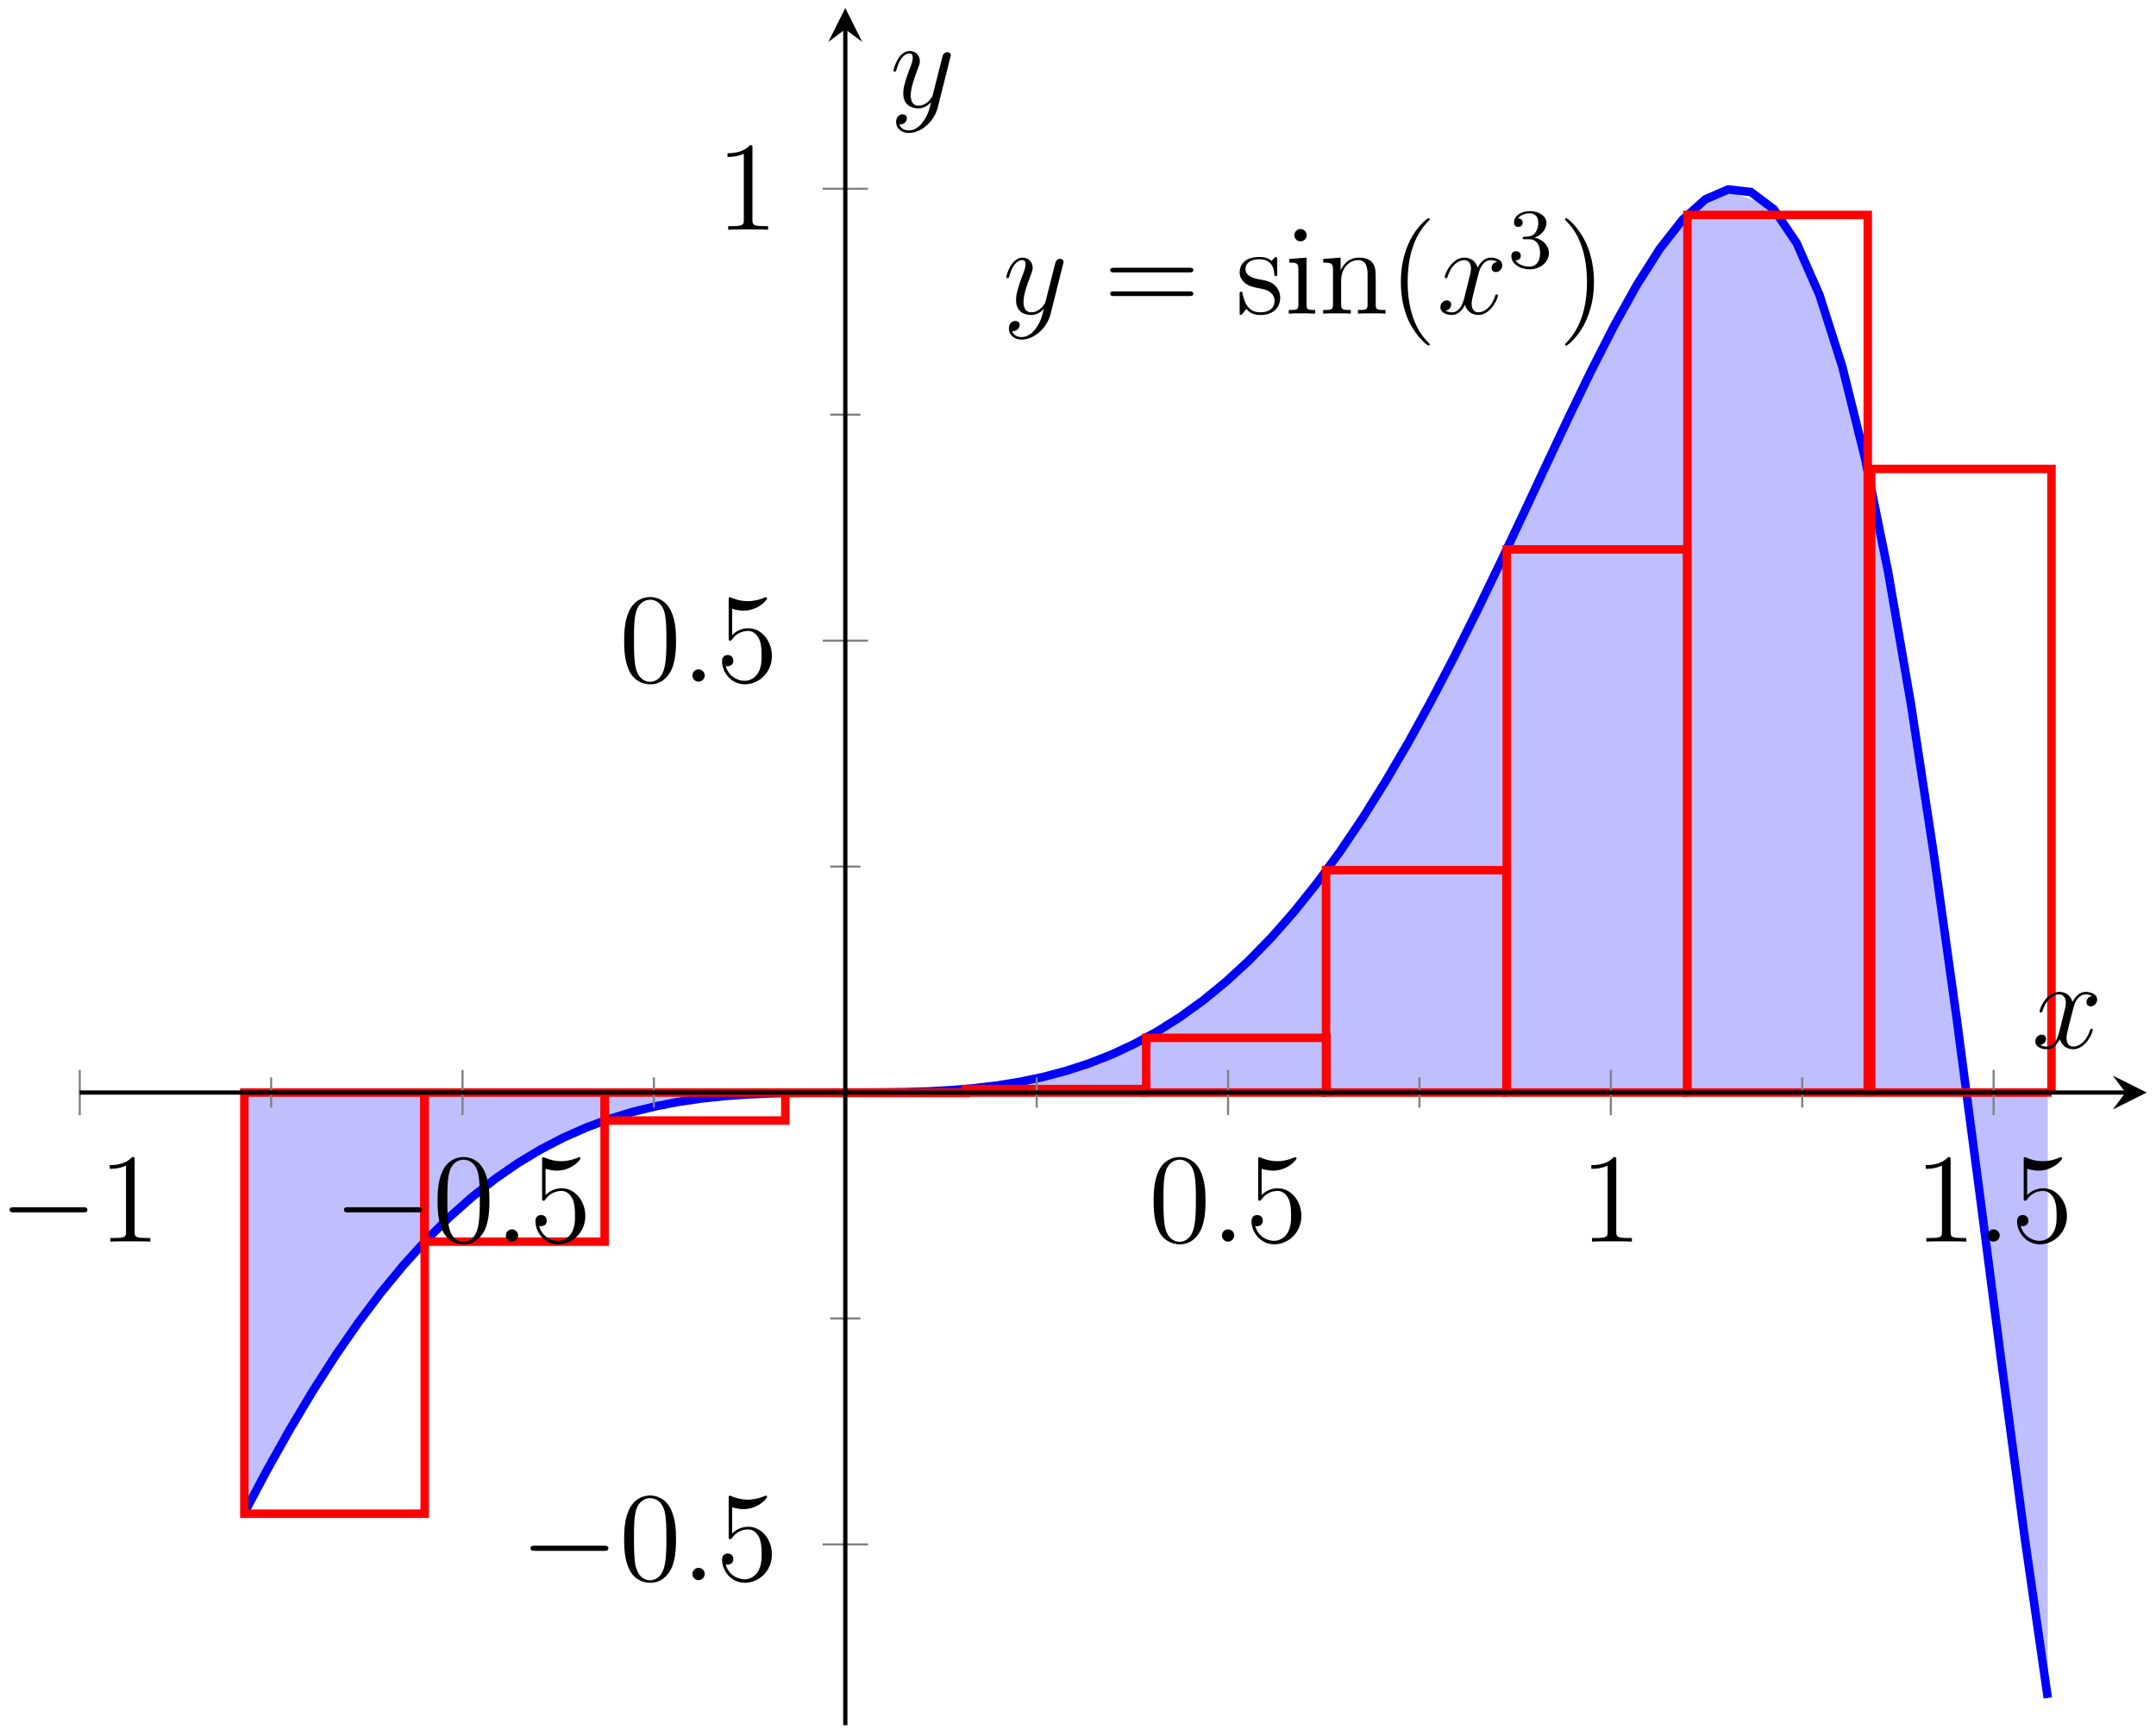<?xml version="1.0" encoding="UTF-8"?>
<svg xmlns="http://www.w3.org/2000/svg" xmlns:xlink="http://www.w3.org/1999/xlink" width="202.64pt" height="163.182pt" viewBox="0 0 202.64 163.182" version="1.1">
<defs>
<g>
<symbol overflow="visible" id="glyph0-0">
<path style="stroke:none;" d=""/>
</symbol>
<symbol overflow="visible" id="glyph0-1">
<path style="stroke:none;" d="M 3.141 1.344 C 2.828 1.797 2.359 2.203 1.766 2.203 C 1.625 2.203 1.047 2.172 0.875 1.625 C 0.906 1.641 0.969 1.641 0.984 1.641 C 1.344 1.641 1.594 1.328 1.594 1.047 C 1.594 0.781 1.359 0.688 1.188 0.688 C 0.984 0.688 0.578 0.828 0.578 1.406 C 0.578 2.016 1.094 2.438 1.766 2.438 C 2.969 2.438 4.172 1.344 4.5 0.016 L 5.672 -4.656 C 5.688 -4.703 5.719 -4.781 5.719 -4.859 C 5.719 -5.031 5.562 -5.156 5.391 -5.156 C 5.281 -5.156 5.031 -5.109 4.938 -4.75 L 4.047 -1.234 C 4 -1.016 4 -0.984 3.891 -0.859 C 3.656 -0.531 3.266 -0.125 2.688 -0.125 C 2.016 -0.125 1.953 -0.781 1.953 -1.094 C 1.953 -1.781 2.281 -2.703 2.609 -3.562 C 2.734 -3.906 2.812 -4.078 2.812 -4.312 C 2.812 -4.812 2.453 -5.266 1.859 -5.266 C 0.766 -5.266 0.328 -3.531 0.328 -3.438 C 0.328 -3.391 0.375 -3.328 0.453 -3.328 C 0.562 -3.328 0.578 -3.375 0.625 -3.547 C 0.906 -4.547 1.359 -5.031 1.828 -5.031 C 1.938 -5.031 2.141 -5.031 2.141 -4.641 C 2.141 -4.328 2.016 -3.984 1.828 -3.531 C 1.25 -1.953 1.25 -1.562 1.25 -1.281 C 1.25 -0.141 2.062 0.125 2.656 0.125 C 3 0.125 3.438 0.016 3.844 -0.438 L 3.859 -0.422 C 3.688 0.281 3.562 0.75 3.141 1.344 Z M 3.141 1.344 "/>
</symbol>
<symbol overflow="visible" id="glyph0-2">
<path style="stroke:none;" d="M 5.672 -4.875 C 5.281 -4.812 5.141 -4.516 5.141 -4.297 C 5.141 -4 5.359 -3.906 5.531 -3.906 C 5.891 -3.906 6.141 -4.219 6.141 -4.547 C 6.141 -5.047 5.562 -5.266 5.062 -5.266 C 4.344 -5.266 3.938 -4.547 3.828 -4.328 C 3.547 -5.219 2.812 -5.266 2.594 -5.266 C 1.375 -5.266 0.734 -3.703 0.734 -3.438 C 0.734 -3.391 0.781 -3.328 0.859 -3.328 C 0.953 -3.328 0.984 -3.406 1 -3.453 C 1.406 -4.781 2.219 -5.031 2.562 -5.031 C 3.094 -5.031 3.203 -4.531 3.203 -4.25 C 3.203 -3.984 3.125 -3.703 2.984 -3.125 L 2.578 -1.5 C 2.406 -0.781 2.062 -0.125 1.422 -0.125 C 1.359 -0.125 1.062 -0.125 0.812 -0.281 C 1.25 -0.359 1.344 -0.719 1.344 -0.859 C 1.344 -1.094 1.156 -1.25 0.938 -1.25 C 0.641 -1.25 0.328 -0.984 0.328 -0.609 C 0.328 -0.109 0.891 0.125 1.406 0.125 C 1.984 0.125 2.391 -0.328 2.641 -0.828 C 2.828 -0.125 3.438 0.125 3.875 0.125 C 5.094 0.125 5.734 -1.453 5.734 -1.703 C 5.734 -1.766 5.688 -1.812 5.625 -1.812 C 5.516 -1.812 5.5 -1.75 5.469 -1.656 C 5.141 -0.609 4.453 -0.125 3.906 -0.125 C 3.484 -0.125 3.266 -0.438 3.266 -0.922 C 3.266 -1.188 3.312 -1.375 3.5 -2.156 L 3.922 -3.797 C 4.094 -4.5 4.5 -5.031 5.062 -5.031 C 5.078 -5.031 5.422 -5.031 5.672 -4.875 Z M 5.672 -4.875 "/>
</symbol>
<symbol overflow="visible" id="glyph0-3">
<path style="stroke:none;" d="M 2.203 -0.578 C 2.203 -0.922 1.906 -1.156 1.625 -1.156 C 1.281 -1.156 1.047 -0.875 1.047 -0.578 C 1.047 -0.234 1.328 0 1.609 0 C 1.953 0 2.203 -0.281 2.203 -0.578 Z M 2.203 -0.578 "/>
</symbol>
<symbol overflow="visible" id="glyph1-0">
<path style="stroke:none;" d=""/>
</symbol>
<symbol overflow="visible" id="glyph1-1">
<path style="stroke:none;" d="M 8.062 -3.875 C 8.234 -3.875 8.453 -3.875 8.453 -4.094 C 8.453 -4.312 8.25 -4.312 8.062 -4.312 L 1.031 -4.312 C 0.859 -4.312 0.641 -4.312 0.641 -4.094 C 0.641 -3.875 0.844 -3.875 1.031 -3.875 Z M 8.062 -1.656 C 8.234 -1.656 8.453 -1.656 8.453 -1.859 C 8.453 -2.094 8.25 -2.094 8.062 -2.094 L 1.031 -2.094 C 0.859 -2.094 0.641 -2.094 0.641 -1.875 C 0.641 -1.656 0.844 -1.656 1.031 -1.656 Z M 8.062 -1.656 "/>
</symbol>
<symbol overflow="visible" id="glyph1-2">
<path style="stroke:none;" d="M 3.922 -5.062 C 3.922 -5.266 3.922 -5.328 3.797 -5.328 C 3.703 -5.328 3.484 -5.062 3.391 -4.953 C 3.031 -5.266 2.656 -5.328 2.266 -5.328 C 0.828 -5.328 0.391 -4.547 0.391 -3.891 C 0.391 -3.75 0.391 -3.328 0.844 -2.922 C 1.234 -2.578 1.641 -2.5 2.188 -2.391 C 2.844 -2.266 3 -2.219 3.297 -1.984 C 3.516 -1.812 3.672 -1.547 3.672 -1.203 C 3.672 -0.688 3.375 -0.125 2.312 -0.125 C 1.531 -0.125 0.953 -0.578 0.688 -1.766 C 0.641 -1.984 0.641 -2 0.641 -2.016 C 0.609 -2.062 0.562 -2.062 0.531 -2.062 C 0.391 -2.062 0.391 -2 0.391 -1.781 L 0.391 -0.156 C 0.391 0.062 0.391 0.125 0.516 0.125 C 0.578 0.125 0.578 0.109 0.781 -0.141 C 0.844 -0.234 0.844 -0.25 1.031 -0.438 C 1.484 0.125 2.125 0.125 2.328 0.125 C 3.578 0.125 4.203 -0.578 4.203 -1.516 C 4.203 -2.156 3.812 -2.547 3.703 -2.656 C 3.281 -3.031 2.953 -3.094 2.156 -3.234 C 1.812 -3.312 0.938 -3.484 0.938 -4.203 C 0.938 -4.562 1.188 -5.109 2.266 -5.109 C 3.562 -5.109 3.641 -4 3.656 -3.641 C 3.672 -3.531 3.75 -3.531 3.797 -3.531 C 3.922 -3.531 3.922 -3.594 3.922 -3.812 Z M 3.922 -5.062 "/>
</symbol>
<symbol overflow="visible" id="glyph1-3">
<path style="stroke:none;" d="M 2.078 -7.359 C 2.078 -7.672 1.828 -7.953 1.5 -7.953 C 1.188 -7.953 0.922 -7.703 0.922 -7.375 C 0.922 -7.016 1.203 -6.797 1.5 -6.797 C 1.859 -6.797 2.078 -7.094 2.078 -7.359 Z M 0.438 -5.141 L 0.438 -4.797 C 1.188 -4.797 1.297 -4.719 1.297 -4.141 L 1.297 -0.891 C 1.297 -0.344 1.172 -0.344 0.391 -0.344 L 0.391 0 C 0.734 -0.031 1.297 -0.031 1.656 -0.031 C 1.781 -0.031 2.469 -0.031 2.875 0 L 2.875 -0.344 C 2.109 -0.344 2.062 -0.406 2.062 -0.875 L 2.062 -5.266 Z M 0.438 -5.141 "/>
</symbol>
<symbol overflow="visible" id="glyph1-4">
<path style="stroke:none;" d="M 5.312 -2.906 C 5.312 -4.016 5.312 -4.344 5.047 -4.734 C 4.703 -5.203 4.141 -5.266 3.734 -5.266 C 2.562 -5.266 2.109 -4.281 2.016 -4.047 L 2.016 -5.266 L 0.375 -5.141 L 0.375 -4.797 C 1.188 -4.797 1.297 -4.703 1.297 -4.125 L 1.297 -0.891 C 1.297 -0.344 1.156 -0.344 0.375 -0.344 L 0.375 0 C 0.688 -0.031 1.344 -0.031 1.672 -0.031 C 2.016 -0.031 2.672 -0.031 2.969 0 L 2.969 -0.344 C 2.219 -0.344 2.062 -0.344 2.062 -0.891 L 2.062 -3.109 C 2.062 -4.359 2.891 -5.031 3.641 -5.031 C 4.375 -5.031 4.547 -4.422 4.547 -3.688 L 4.547 -0.891 C 4.547 -0.344 4.406 -0.344 3.641 -0.344 L 3.641 0 C 3.938 -0.031 4.594 -0.031 4.922 -0.031 C 5.266 -0.031 5.922 -0.031 6.234 0 L 6.234 -0.344 C 5.625 -0.344 5.328 -0.344 5.312 -0.703 Z M 5.312 -2.906 "/>
</symbol>
<symbol overflow="visible" id="glyph1-5">
<path style="stroke:none;" d="M 3.891 2.906 C 3.891 2.875 3.891 2.844 3.688 2.641 C 2.484 1.438 1.812 -0.531 1.812 -2.969 C 1.812 -5.297 2.375 -7.297 3.766 -8.703 C 3.891 -8.812 3.891 -8.828 3.891 -8.875 C 3.891 -8.938 3.828 -8.969 3.781 -8.969 C 3.625 -8.969 2.641 -8.109 2.062 -6.938 C 1.453 -5.719 1.172 -4.453 1.172 -2.969 C 1.172 -1.906 1.344 -0.484 1.953 0.781 C 2.672 2.219 3.641 3 3.781 3 C 3.828 3 3.891 2.969 3.891 2.906 Z M 3.891 2.906 "/>
</symbol>
<symbol overflow="visible" id="glyph1-6">
<path style="stroke:none;" d="M 3.375 -2.969 C 3.375 -3.891 3.25 -5.359 2.578 -6.75 C 1.875 -8.188 0.891 -8.969 0.766 -8.969 C 0.719 -8.969 0.656 -8.938 0.656 -8.875 C 0.656 -8.828 0.656 -8.812 0.859 -8.609 C 2.062 -7.406 2.719 -5.422 2.719 -2.984 C 2.719 -0.672 2.156 1.328 0.781 2.734 C 0.656 2.844 0.656 2.875 0.656 2.906 C 0.656 2.969 0.719 3 0.766 3 C 0.922 3 1.906 2.141 2.484 0.969 C 3.094 -0.25 3.375 -1.547 3.375 -2.969 Z M 3.375 -2.969 "/>
</symbol>
<symbol overflow="visible" id="glyph1-7">
<path style="stroke:none;" d="M 3.438 -7.656 C 3.438 -7.938 3.438 -7.953 3.203 -7.953 C 2.922 -7.625 2.312 -7.188 1.094 -7.188 L 1.094 -6.844 C 1.359 -6.844 1.953 -6.844 2.625 -7.141 L 2.625 -0.922 C 2.625 -0.484 2.578 -0.344 1.531 -0.344 L 1.156 -0.344 L 1.156 0 C 1.484 -0.031 2.641 -0.031 3.031 -0.031 C 3.438 -0.031 4.578 -0.031 4.906 0 L 4.906 -0.344 L 4.531 -0.344 C 3.484 -0.344 3.438 -0.484 3.438 -0.922 Z M 3.438 -7.656 "/>
</symbol>
<symbol overflow="visible" id="glyph1-8">
<path style="stroke:none;" d="M 5.359 -3.828 C 5.359 -4.812 5.297 -5.781 4.859 -6.688 C 4.375 -7.688 3.516 -7.953 2.922 -7.953 C 2.234 -7.953 1.391 -7.609 0.938 -6.609 C 0.609 -5.859 0.484 -5.109 0.484 -3.828 C 0.484 -2.672 0.578 -1.797 1 -0.938 C 1.469 -0.031 2.297 0.25 2.922 0.25 C 3.953 0.25 4.547 -0.375 4.906 -1.062 C 5.328 -1.953 5.359 -3.125 5.359 -3.828 Z M 2.922 0.016 C 2.531 0.016 1.75 -0.203 1.531 -1.5 C 1.406 -2.219 1.406 -3.125 1.406 -3.969 C 1.406 -4.953 1.406 -5.828 1.594 -6.531 C 1.797 -7.344 2.406 -7.703 2.922 -7.703 C 3.375 -7.703 4.062 -7.438 4.297 -6.406 C 4.453 -5.719 4.453 -4.781 4.453 -3.969 C 4.453 -3.172 4.453 -2.266 4.312 -1.531 C 4.094 -0.219 3.328 0.016 2.922 0.016 Z M 2.922 0.016 "/>
</symbol>
<symbol overflow="visible" id="glyph1-9">
<path style="stroke:none;" d="M 1.531 -6.844 C 2.047 -6.688 2.469 -6.672 2.594 -6.672 C 3.938 -6.672 4.812 -7.656 4.812 -7.828 C 4.812 -7.875 4.781 -7.938 4.703 -7.938 C 4.688 -7.938 4.656 -7.938 4.547 -7.891 C 3.891 -7.609 3.312 -7.562 3 -7.562 C 2.219 -7.562 1.656 -7.812 1.422 -7.906 C 1.344 -7.938 1.312 -7.938 1.297 -7.938 C 1.203 -7.938 1.203 -7.859 1.203 -7.672 L 1.203 -4.125 C 1.203 -3.906 1.203 -3.844 1.344 -3.844 C 1.406 -3.844 1.422 -3.844 1.547 -4 C 1.875 -4.484 2.438 -4.766 3.031 -4.766 C 3.672 -4.766 3.984 -4.188 4.078 -3.984 C 4.281 -3.516 4.297 -2.922 4.297 -2.469 C 4.297 -2.016 4.297 -1.344 3.953 -0.797 C 3.688 -0.375 3.234 -0.078 2.703 -0.078 C 1.906 -0.078 1.141 -0.609 0.922 -1.484 C 0.984 -1.453 1.047 -1.453 1.109 -1.453 C 1.312 -1.453 1.641 -1.562 1.641 -1.969 C 1.641 -2.312 1.406 -2.5 1.109 -2.5 C 0.891 -2.5 0.578 -2.391 0.578 -1.922 C 0.578 -0.906 1.406 0.25 2.719 0.25 C 4.078 0.25 5.266 -0.891 5.266 -2.406 C 5.266 -3.828 4.297 -5.016 3.047 -5.016 C 2.359 -5.016 1.844 -4.703 1.531 -4.375 Z M 1.531 -6.844 "/>
</symbol>
<symbol overflow="visible" id="glyph2-0">
<path style="stroke:none;" d=""/>
</symbol>
<symbol overflow="visible" id="glyph2-1">
<path style="stroke:none;" d="M 2.016 -2.656 C 2.641 -2.656 3.047 -2.203 3.047 -1.359 C 3.047 -0.359 2.484 -0.078 2.062 -0.078 C 1.625 -0.078 1.016 -0.234 0.734 -0.656 C 1.031 -0.656 1.234 -0.844 1.234 -1.094 C 1.234 -1.359 1.047 -1.531 0.781 -1.531 C 0.578 -1.531 0.344 -1.406 0.344 -1.078 C 0.344 -0.328 1.156 0.172 2.078 0.172 C 3.125 0.172 3.875 -0.562 3.875 -1.359 C 3.875 -2.031 3.344 -2.625 2.531 -2.812 C 3.156 -3.031 3.641 -3.562 3.641 -4.203 C 3.641 -4.844 2.922 -5.297 2.094 -5.297 C 1.234 -5.297 0.594 -4.844 0.594 -4.234 C 0.594 -3.938 0.781 -3.812 1 -3.812 C 1.25 -3.812 1.406 -3.984 1.406 -4.219 C 1.406 -4.516 1.141 -4.625 0.969 -4.625 C 1.312 -5.062 1.922 -5.094 2.062 -5.094 C 2.266 -5.094 2.875 -5.031 2.875 -4.203 C 2.875 -3.656 2.641 -3.312 2.531 -3.188 C 2.297 -2.938 2.109 -2.922 1.625 -2.891 C 1.469 -2.891 1.406 -2.875 1.406 -2.766 C 1.406 -2.656 1.484 -2.656 1.625 -2.656 Z M 2.016 -2.656 "/>
</symbol>
<symbol overflow="visible" id="glyph3-0">
<path style="stroke:none;" d=""/>
</symbol>
<symbol overflow="visible" id="glyph3-1">
<path style="stroke:none;" d="M 7.875 -2.75 C 8.078 -2.75 8.297 -2.75 8.297 -2.984 C 8.297 -3.234 8.078 -3.234 7.875 -3.234 L 1.406 -3.234 C 1.203 -3.234 0.984 -3.234 0.984 -2.984 C 0.984 -2.75 1.203 -2.75 1.406 -2.75 Z M 7.875 -2.75 "/>
</symbol>
</g>
<clipPath id="clip1">
  <path d="M 11 6 L 201.77 6 L 201.77 162.148 L 11 162.148 Z M 11 6 "/>
</clipPath>
</defs>
<g id="surface1">
<path style=" stroke:none;fill-rule:nonzero;fill:rgb(50%,50%,100%);fill-opacity:0.5;" d="M 22.938 142.246 L 27.285 134.277 L 31.633 127.262 L 35.977 121.266 L 40.324 116.281 L 44.672 112.254 L 49.02 109.105 L 53.367 106.73 L 57.711 105.027 L 62.059 103.887 L 66.406 103.191 L 70.754 102.836 L 75.102 102.707 L 79.445 102.688 L 83.793 102.668 L 88.141 102.539 L 92.488 102.184 L 96.836 101.488 L 101.184 100.348 L 105.527 98.645 L 109.875 96.27 L 114.223 93.121 L 118.57 89.098 L 122.918 84.113 L 127.262 78.117 L 131.609 71.102 L 135.957 63.133 L 140.305 54.375 L 144.652 45.152 L 149 35.984 L 153.344 27.641 L 157.691 21.172 L 162.039 17.891 L 166.387 19.324 L 170.734 27 L 175.078 42.121 L 179.426 65.066 L 183.773 94.762 L 188.121 128.082 L 192.469 159.574 L 192.469 102.688 L 22.938 102.688 Z M 22.938 142.246 "/>
<g clip-path="url(#clip1)" clip-rule="nonzero">
<path style="fill:none;stroke-width:0.797;stroke-linecap:butt;stroke-linejoin:miter;stroke:rgb(0%,0%,100%);stroke-opacity:1;stroke-miterlimit:10;" d="M 15.441 19.903 L 17.586 23.946 L 19.734 27.778 L 21.879 31.372 L 24.024 34.723 L 26.172 37.825 L 28.317 40.677 L 30.461 43.278 L 32.609 45.637 L 34.754 47.762 L 36.902 49.665 L 39.047 51.352 L 41.191 52.833 L 43.34 54.126 L 45.484 55.235 L 47.629 56.184 L 49.777 56.977 L 51.922 57.63 L 54.07 58.157 L 56.215 58.575 L 58.359 58.891 L 60.508 59.122 L 62.652 59.278 L 64.797 59.38 L 66.945 59.434 L 69.09 59.458 L 71.238 59.462 L 73.383 59.462 L 75.527 59.473 L 77.676 59.505 L 79.82 59.571 L 81.965 59.692 L 84.113 59.872 L 86.258 60.13 L 88.402 60.477 L 90.551 60.927 L 92.695 61.497 L 94.844 62.196 L 96.988 63.036 L 99.133 64.04 L 101.281 65.208 L 103.426 66.563 L 105.57 68.11 L 107.719 69.868 L 109.863 71.841 L 112.012 74.044 L 114.156 76.485 L 116.301 79.169 L 118.449 82.106 L 120.594 85.29 L 122.738 88.723 L 124.887 92.395 L 127.031 96.298 L 129.18 100.415 L 131.324 104.712 L 133.469 109.161 L 135.617 113.704 L 137.762 118.294 L 139.906 122.848 L 142.055 127.29 L 144.199 131.501 L 146.348 135.364 L 148.492 138.747 L 150.637 141.485 L 152.785 143.411 L 154.93 144.344 L 157.074 144.098 L 159.223 142.477 L 161.367 139.305 L 163.516 134.419 L 165.66 127.688 L 167.805 119.044 L 169.953 108.469 L 172.098 96.055 L 174.242 81.981 L 176.391 66.559 L 178.535 50.243 L 180.68 33.626 L 182.828 17.446 L 184.973 2.559 " transform="matrix(1,0,0,-1,7.496,162.149)"/>
</g>
<path style="fill:none;stroke-width:0.797;stroke-linecap:butt;stroke-linejoin:miter;stroke:rgb(100%,0%,0%);stroke-opacity:1;stroke-miterlimit:10;" d="M 32.422 59.462 L 32.422 19.876 L 15.469 19.876 L 15.469 59.462 L 32.422 59.462 " transform="matrix(1,0,0,-1,7.496,162.149)"/>
<path style="fill:none;stroke-width:0.797;stroke-linecap:butt;stroke-linejoin:miter;stroke:rgb(100%,0%,0%);stroke-opacity:1;stroke-miterlimit:10;" d="M 49.332 59.462 L 49.332 45.446 L 32.379 45.446 L 32.379 59.462 L 49.332 59.462 " transform="matrix(1,0,0,-1,7.496,162.149)"/>
<path style="fill:none;stroke-width:0.797;stroke-linecap:butt;stroke-linejoin:miter;stroke:rgb(100%,0%,0%);stroke-opacity:1;stroke-miterlimit:10;" d="M 66.313 59.462 L 66.313 56.829 L 49.359 56.829 L 49.359 59.462 L 66.313 59.462 " transform="matrix(1,0,0,-1,7.496,162.149)"/>
<path style="fill:none;stroke-width:0.797;stroke-linecap:butt;stroke-linejoin:miter;stroke:rgb(100%,0%,0%);stroke-opacity:1;stroke-miterlimit:10;" d="M 83.258 59.462 L 83.258 59.423 L 66.305 59.423 L 66.305 59.462 L 83.258 59.462 " transform="matrix(1,0,0,-1,7.496,162.149)"/>
<path style="fill:none;stroke-width:0.797;stroke-linecap:butt;stroke-linejoin:miter;stroke:rgb(100%,0%,0%);stroke-opacity:1;stroke-miterlimit:10;" d="M 100.199 59.462 L 100.199 59.79 L 83.25 59.79 L 83.25 59.462 L 100.199 59.462 " transform="matrix(1,0,0,-1,7.496,162.149)"/>
<path style="fill:none;stroke-width:0.797;stroke-linecap:butt;stroke-linejoin:miter;stroke:rgb(100%,0%,0%);stroke-opacity:1;stroke-miterlimit:10;" d="M 117.184 59.462 L 117.184 64.602 L 100.231 64.602 L 100.231 59.462 L 117.184 59.462 " transform="matrix(1,0,0,-1,7.496,162.149)"/>
<path style="fill:none;stroke-width:0.797;stroke-linecap:butt;stroke-linejoin:miter;stroke:rgb(100%,0%,0%);stroke-opacity:1;stroke-miterlimit:10;" d="M 134.09 59.462 L 134.09 80.36 L 117.137 80.36 L 117.137 59.462 L 134.09 59.462 " transform="matrix(1,0,0,-1,7.496,162.149)"/>
<path style="fill:none;stroke-width:0.797;stroke-linecap:butt;stroke-linejoin:miter;stroke:rgb(100%,0%,0%);stroke-opacity:1;stroke-miterlimit:10;" d="M 151.07 59.462 L 151.07 110.512 L 134.121 110.512 L 134.121 59.462 L 151.07 59.462 " transform="matrix(1,0,0,-1,7.496,162.149)"/>
<path style="fill:none;stroke-width:0.797;stroke-linecap:butt;stroke-linejoin:miter;stroke:rgb(100%,0%,0%);stroke-opacity:1;stroke-miterlimit:10;" d="M 168.051 59.462 L 168.051 141.946 L 151.102 141.946 L 151.102 59.462 L 168.051 59.462 " transform="matrix(1,0,0,-1,7.496,162.149)"/>
<path style="fill:none;stroke-width:0.797;stroke-linecap:butt;stroke-linejoin:miter;stroke:rgb(100%,0%,0%);stroke-opacity:1;stroke-miterlimit:10;" d="M 185.32 59.462 L 185.32 118.075 L 168.367 118.075 L 168.367 59.462 L 185.32 59.462 " transform="matrix(1,0,0,-1,7.496,162.149)"/>
<g style="fill:rgb(0%,0%,0%);fill-opacity:1;">
  <use xlink:href="#glyph0-1" x="94.247" y="29.479"/>
</g>
<g style="fill:rgb(0%,0%,0%);fill-opacity:1;">
  <use xlink:href="#glyph1-1" x="103.704" y="29.479"/>
</g>
<g style="fill:rgb(0%,0%,0%);fill-opacity:1;">
  <use xlink:href="#glyph1-2" x="116.121" y="29.479"/>
  <use xlink:href="#glyph1-3" x="120.738" y="29.479"/>
  <use xlink:href="#glyph1-4" x="123.99" y="29.479"/>
  <use xlink:href="#glyph1-5" x="130.493" y="29.479"/>
</g>
<g style="fill:rgb(0%,0%,0%);fill-opacity:1;">
  <use xlink:href="#glyph0-2" x="135.054" y="29.479"/>
</g>
<g style="fill:rgb(0%,0%,0%);fill-opacity:1;">
  <use xlink:href="#glyph2-1" x="141.706" y="25.14"/>
</g>
<g style="fill:rgb(0%,0%,0%);fill-opacity:1;">
  <use xlink:href="#glyph1-6" x="146.439" y="29.479"/>
</g>
<path style="fill:none;stroke-width:0.199;stroke-linecap:butt;stroke-linejoin:miter;stroke:rgb(50%,50%,50%);stroke-opacity:1;stroke-miterlimit:10;" d="M 17.988 58.044 L 17.988 60.88 M 53.965 58.044 L 53.965 60.88 M 89.942 58.044 L 89.942 60.88 M 125.918 58.044 L 125.918 60.88 M 161.895 58.044 L 161.895 60.88 " transform="matrix(1,0,0,-1,7.496,162.149)"/>
<path style="fill:none;stroke-width:0.199;stroke-linecap:butt;stroke-linejoin:miter;stroke:rgb(50%,50%,50%);stroke-opacity:1;stroke-miterlimit:10;" d="M 0 57.337 L 0 61.587 M 35.977 57.337 L 35.977 61.587 M 107.93 57.337 L 107.93 61.587 M 143.906 57.337 L 143.906 61.587 M 179.883 57.337 L 179.883 61.587 " transform="matrix(1,0,0,-1,7.496,162.149)"/>
<path style="fill:none;stroke-width:0.199;stroke-linecap:butt;stroke-linejoin:miter;stroke:rgb(50%,50%,50%);stroke-opacity:1;stroke-miterlimit:10;" d="M 70.535 38.227 L 73.371 38.227 M 70.535 80.7 L 73.371 80.7 M 70.535 123.173 L 73.371 123.173 " transform="matrix(1,0,0,-1,7.496,162.149)"/>
<path style="fill:none;stroke-width:0.199;stroke-linecap:butt;stroke-linejoin:miter;stroke:rgb(50%,50%,50%);stroke-opacity:1;stroke-miterlimit:10;" d="M 69.828 16.989 L 74.078 16.989 M 69.828 101.934 L 74.078 101.934 M 69.828 144.407 L 74.078 144.407 " transform="matrix(1,0,0,-1,7.496,162.149)"/>
<path style="fill:none;stroke-width:0.399;stroke-linecap:butt;stroke-linejoin:miter;stroke:rgb(0%,0%,0%);stroke-opacity:1;stroke-miterlimit:10;" d="M 0 59.462 L 192.277 59.462 " transform="matrix(1,0,0,-1,7.496,162.149)"/>
<path style=" stroke:none;fill-rule:nonzero;fill:rgb(0%,0%,0%);fill-opacity:1;" d="M 201.77 102.688 L 198.578 101.094 L 199.773 102.688 L 198.578 104.281 "/>
<path style="fill:none;stroke-width:0.399;stroke-linecap:butt;stroke-linejoin:miter;stroke:rgb(0%,0%,0%);stroke-opacity:1;stroke-miterlimit:10;" d="M 71.953 0.001 L 71.953 159.403 " transform="matrix(1,0,0,-1,7.496,162.149)"/>
<path style=" stroke:none;fill-rule:nonzero;fill:rgb(0%,0%,0%);fill-opacity:1;" d="M 79.449 0.754 L 77.855 3.941 L 79.449 2.746 L 81.043 3.941 "/>
<g style="fill:rgb(0%,0%,0%);fill-opacity:1;">
  <use xlink:href="#glyph3-1" x="-0.08" y="116.701"/>
</g>
<g style="fill:rgb(0%,0%,0%);fill-opacity:1;">
  <use xlink:href="#glyph1-7" x="9.218" y="116.701"/>
</g>
<g style="fill:rgb(0%,0%,0%);fill-opacity:1;">
  <use xlink:href="#glyph3-1" x="31.344" y="116.701"/>
</g>
<g style="fill:rgb(0%,0%,0%);fill-opacity:1;">
  <use xlink:href="#glyph1-8" x="40.642" y="116.701"/>
</g>
<g style="fill:rgb(0%,0%,0%);fill-opacity:1;">
  <use xlink:href="#glyph0-3" x="46.495" y="116.701"/>
</g>
<g style="fill:rgb(0%,0%,0%);fill-opacity:1;">
  <use xlink:href="#glyph1-9" x="49.747" y="116.701"/>
</g>
<g style="fill:rgb(0%,0%,0%);fill-opacity:1;">
  <use xlink:href="#glyph1-8" x="107.946" y="116.701"/>
</g>
<g style="fill:rgb(0%,0%,0%);fill-opacity:1;">
  <use xlink:href="#glyph0-3" x="113.799" y="116.701"/>
</g>
<g style="fill:rgb(0%,0%,0%);fill-opacity:1;">
  <use xlink:href="#glyph1-9" x="117.05" y="116.701"/>
</g>
<g style="fill:rgb(0%,0%,0%);fill-opacity:1;">
  <use xlink:href="#glyph1-7" x="148.474" y="116.701"/>
</g>
<g style="fill:rgb(0%,0%,0%);fill-opacity:1;">
  <use xlink:href="#glyph1-7" x="179.898" y="116.701"/>
</g>
<g style="fill:rgb(0%,0%,0%);fill-opacity:1;">
  <use xlink:href="#glyph0-3" x="185.751" y="116.701"/>
</g>
<g style="fill:rgb(0%,0%,0%);fill-opacity:1;">
  <use xlink:href="#glyph1-9" x="189.002" y="116.701"/>
</g>
<g style="fill:rgb(0%,0%,0%);fill-opacity:1;">
  <use xlink:href="#glyph3-1" x="48.882" y="148.514"/>
</g>
<g style="fill:rgb(0%,0%,0%);fill-opacity:1;">
  <use xlink:href="#glyph1-8" x="58.18" y="148.514"/>
</g>
<g style="fill:rgb(0%,0%,0%);fill-opacity:1;">
  <use xlink:href="#glyph0-3" x="64.033" y="148.514"/>
</g>
<g style="fill:rgb(0%,0%,0%);fill-opacity:1;">
  <use xlink:href="#glyph1-9" x="67.285" y="148.514"/>
</g>
<g style="fill:rgb(0%,0%,0%);fill-opacity:1;">
  <use xlink:href="#glyph1-8" x="58.181" y="64.067"/>
</g>
<g style="fill:rgb(0%,0%,0%);fill-opacity:1;">
  <use xlink:href="#glyph0-3" x="64.034" y="64.067"/>
</g>
<g style="fill:rgb(0%,0%,0%);fill-opacity:1;">
  <use xlink:href="#glyph1-9" x="67.285" y="64.067"/>
</g>
<g style="fill:rgb(0%,0%,0%);fill-opacity:1;">
  <use xlink:href="#glyph1-7" x="67.285" y="21.594"/>
</g>
<g style="fill:rgb(0%,0%,0%);fill-opacity:1;">
  <use xlink:href="#glyph0-2" x="190.966" y="98.493"/>
</g>
<g style="fill:rgb(0%,0%,0%);fill-opacity:1;">
  <use xlink:href="#glyph0-1" x="83.646" y="10.058"/>
</g>
</g>
</svg>
